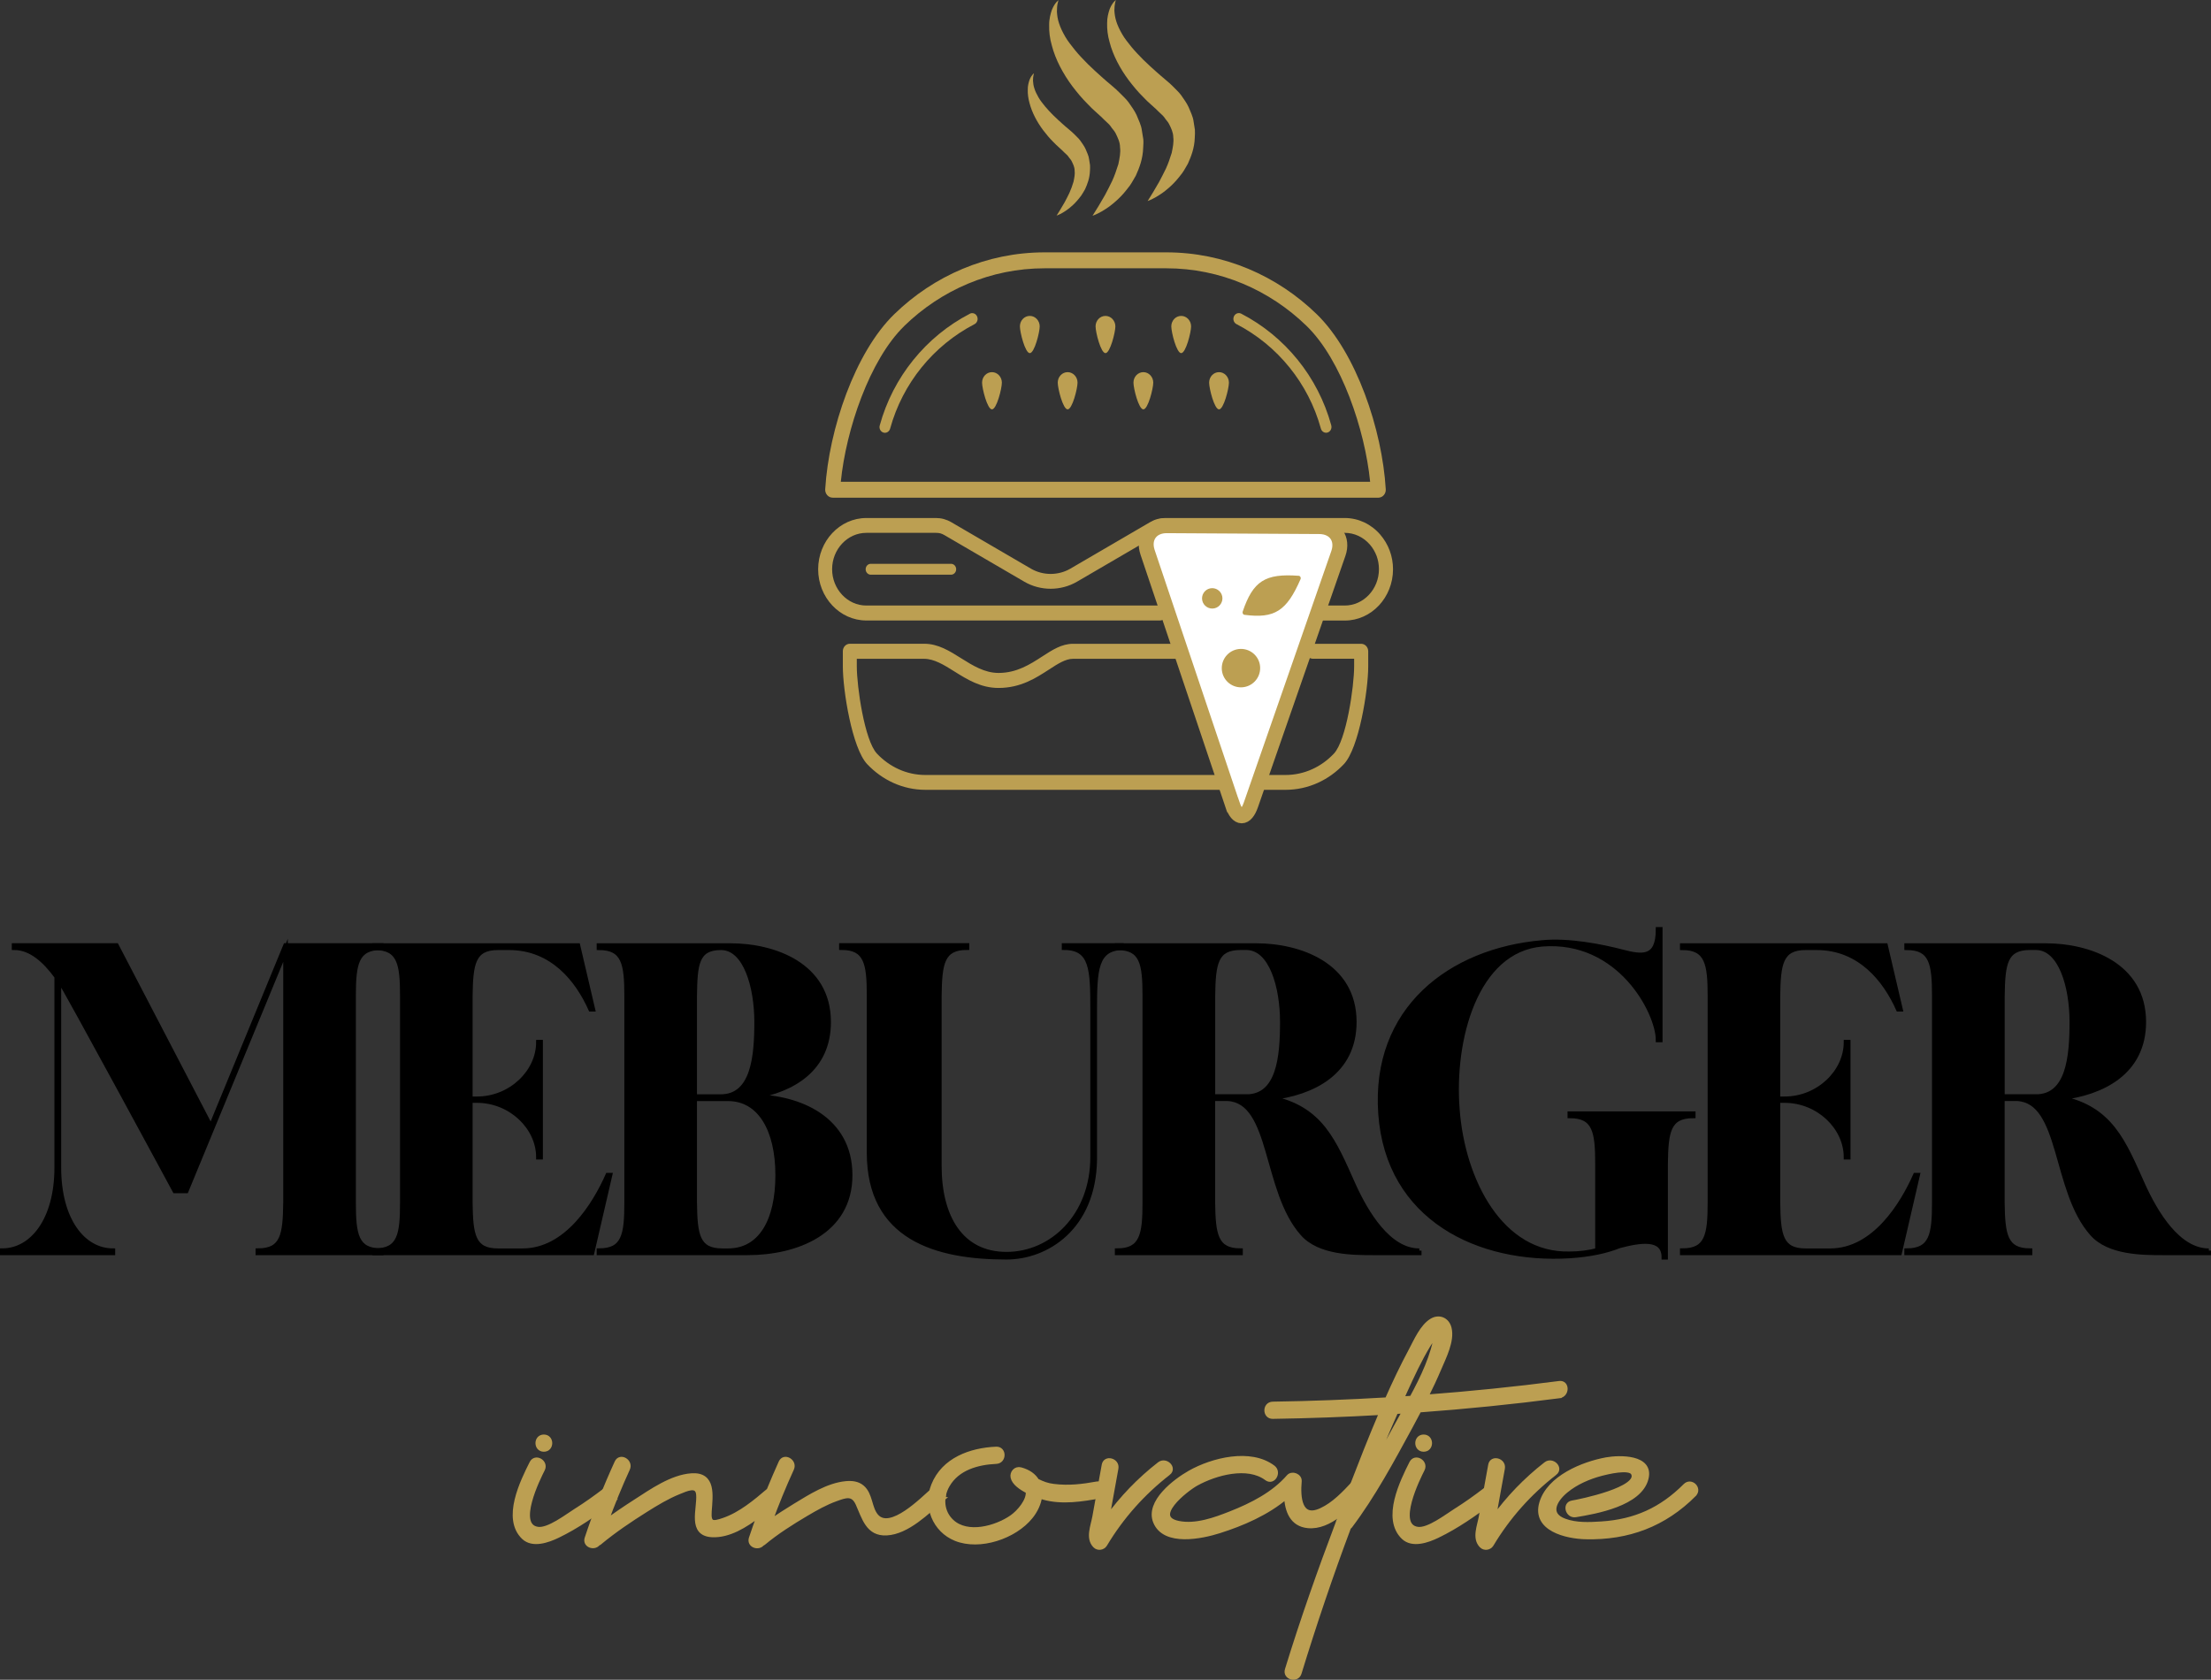 <svg xmlns="http://www.w3.org/2000/svg" id="Livello_1" viewBox="0 0 402.07 305.53"><rect x="0" y="0" width="402.07" height="305.53" fill="#333333" stroke="none"/><defs><style>.cls-1{fill:#fff;}.cls-2,.cls-3,.cls-4{fill:#bc9f52;}.cls-5{fill:none;stroke-width:2.71px;}.cls-5,.cls-3{stroke:#bc9f52;}.cls-5,.cls-3,.cls-6{stroke-miterlimit:10;}.cls-3,.cls-6{stroke-width:.83px;}.cls-4{fill-rule:evenodd;}.cls-6{stroke:#000;}</style></defs><g><path class="cls-6" d="M64.3,218.7c0,5.91,.48,8.78,5.03,8.78v.4h-22.44v-.4c4.55,0,4.95-2.87,5.03-8.78v-45.84l-18.05,43.76h-2.08s-19.65-36.41-21.08-38.49v34.26c0,9.5,4.39,15.09,9.82,15.09v.4H.41v-.4c5.43,0,9.9-5.59,9.9-15.09v-34.74c-2.16-2.95-4.71-5.27-7.75-5.27v-.4H21.18l17.17,32.98,13.57-32.98h17.41v.4c-4.55,0-5.03,2.95-5.03,8.78v37.53Z"></path><path class="cls-6" d="M110.93,213.75l-3.27,14.13h-39.53v-.4c4.55,0,5.03-2.87,5.03-8.78v-37.53c0-5.83-.48-8.78-5.03-8.78v-.4h36.97l2.71,11.58h-.4c-2.32-5.19-6.87-11.18-14.85-11.18h-2c-4.55,0-4.95,2.95-5.03,8.78v18.69h1.2c6.15,0,11.18-4.87,11.18-10.3h.4v20.92h-.4c0-5.43-5.03-10.3-11.18-10.3h-1.2v18.53c.08,5.91,.48,8.78,5.03,8.78h4.47c8.07,0,13.18-8.54,15.49-13.74h.4Z"></path><path class="cls-6" d="M154.6,213.75c0,10.46-9.9,14.13-18.61,14.13h-27.07v-.4c4.55,0,5.03-2.87,5.03-8.78v-37.53c0-5.83-.48-8.78-5.03-8.78v-.4h23.96c7.75,0,17.81,3.43,17.81,13.9,0,8.55-6.47,12.38-13.66,13.57,8.31,.08,17.57,3.99,17.57,14.29m-23.48-41.36c-4.47,0-4.71,3.03-4.79,8.78v18.29h4.71c5.91,0,6.55-7.19,6.55-13.57s-2-13.5-6.47-13.5m10.3,41.36c0-8.31-3.27-13.89-9.02-13.89h-6.07v18.85c.08,5.91,.48,8.78,5.03,8.78h1.04c5.91,0,9.02-5.43,9.02-13.74"></path><path class="cls-6" d="M204.35,171.98v.4c-5.11,0-5.27,3.99-5.27,11.34v27.15c-.16,12.46-8.78,17.81-16.05,17.81-12.78,0-24.99-3.51-24.99-19.01v-28.51c0-5.91-.48-8.79-5.03-8.79v-.4h22.84v.4c-4.55,0-4.95,2.88-5.03,8.79v30.91c0,9.26,3.91,16.05,12.22,16.05s15.65-7.03,15.65-17.65v-26.75c0-7.35-.08-11.34-5.19-11.34v-.4h10.86Z"></path><path class="cls-6" d="M258.09,227.48v.4h-8.46c-3.51,0-9.74,0-12.78-3.51-6.95-7.83-5.35-24.04-13.57-24.52h-2.72v18.85c.08,5.83,.48,8.78,5.03,8.78v.4h-22.44v-.4c4.55,0,5.03-2.95,5.03-8.78v-37.53c0-5.91-.48-8.78-5.03-8.78v-.4h25.32c7.75,0,17.81,3.43,17.81,13.89,0,9.18-7.51,12.94-15.17,13.82,9.18,1.84,11.5,7.99,15.01,15.81,2.32,5.11,6.39,11.98,11.98,11.98m-31.46-28.03c5.91,0,6.55-7.19,6.55-13.58s-2-13.5-6.55-13.5h-1.04c-4.55,0-4.95,2.88-5.03,8.78v18.29h6.07Z"></path><path class="cls-6" d="M307.92,202.57v.4c-4.55,0-4.95,2.88-5.03,8.71v17.01h-.32c0-3.83-4.47-3.03-8.07-2.08-2.4,.96-5.35,1.6-9.03,1.84-16.53,1.04-33.06-6.79-34.42-25.87-1.36-19.09,12.78-29.71,29.39-31.15,4.79-.48,10.86,.72,14.53,1.68,3.67,.96,6.55,1.36,6.55-4.07h.4v20.12h-.4c0-4.95-6.95-18.53-21.08-17.41-12.14,1.04-16.45,17.41-15.41,30.11,.96,12.78,7.83,26.51,20.44,26.19,1.76,0,3.52-.24,5.03-.64v-15.73c0-5.83-.48-8.71-5.03-8.71v-.4h22.44Z"></path><path class="cls-6" d="M348.72,213.75l-3.27,14.13h-39.53v-.4c4.55,0,5.03-2.87,5.03-8.78v-37.53c0-5.83-.48-8.78-5.03-8.78v-.4h36.97l2.71,11.58h-.4c-2.32-5.19-6.87-11.18-14.85-11.18h-2c-4.55,0-4.95,2.95-5.03,8.78v18.69h1.2c6.15,0,11.18-4.87,11.18-10.3h.4v20.92h-.4c0-5.43-5.03-10.3-11.18-10.3h-1.2v18.53c.08,5.91,.48,8.78,5.03,8.78h4.47c8.07,0,13.18-8.54,15.49-13.74h.4Z"></path><path class="cls-6" d="M401.66,227.48v.4h-8.46c-3.51,0-9.74,0-12.78-3.51-6.95-7.83-5.35-24.04-13.57-24.52h-2.72v18.85c.08,5.83,.48,8.78,5.03,8.78v.4h-22.44v-.4c4.55,0,5.03-2.95,5.03-8.78v-37.53c0-5.91-.48-8.78-5.03-8.78v-.4h25.32c7.75,0,17.81,3.43,17.81,13.89,0,9.18-7.51,12.94-15.17,13.82,9.18,1.84,11.5,7.99,15.01,15.81,2.32,5.11,6.39,11.98,11.98,11.98m-31.46-28.03c5.91,0,6.55-7.19,6.55-13.58s-2-13.5-6.55-13.5h-1.04c-4.55,0-4.95,2.88-5.03,8.78v18.29h6.07Z"></path></g><g><path class="cls-4" d="M187.27,57.46c.99,0,1.8,.86,1.8,1.91s-.95,4.86-1.8,4.86-1.8-3.8-1.8-4.86,.8-1.91,1.8-1.91Z"></path><path class="cls-4" d="M201.03,57.46c.99,0,1.8,.86,1.8,1.91s-.95,4.86-1.8,4.86-1.8-3.8-1.8-4.86,.8-1.91,1.8-1.91Z"></path><path class="cls-4" d="M214.8,57.46c.99,0,1.8,.86,1.8,1.91s-.95,4.86-1.8,4.86-1.8-3.8-1.8-4.86,.8-1.91,1.8-1.91Z"></path><path class="cls-4" d="M180.39,67.69c.99,0,1.8,.86,1.8,1.91s-.95,4.86-1.8,4.86-1.8-3.8-1.8-4.86,.8-1.91,1.8-1.91Z"></path><path class="cls-4" d="M194.15,67.69c.99,0,1.8,.86,1.8,1.91s-.95,4.86-1.8,4.86-1.8-3.8-1.8-4.86,.8-1.91,1.8-1.91Z"></path><path class="cls-4" d="M207.92,67.69c.99,0,1.8,.86,1.8,1.91s-.95,4.86-1.8,4.86-1.8-3.8-1.8-4.86,.8-1.91,1.8-1.91Z"></path><path class="cls-4" d="M221.68,67.69c.99,0,1.8,.86,1.8,1.91s-.95,4.86-1.8,4.86-1.8-3.8-1.8-4.86,.8-1.91,1.8-1.91Z"></path><path class="cls-4" d="M150.07,88.89c.67-10.78,5.38-24.79,12.58-31.77,7.16-6.95,16.78-11.22,27.32-11.22h22.13c10.54,0,20.16,4.27,27.32,11.22,7.22,7,11.94,21.05,12.58,31.87,.05,.8-.52,1.48-1.27,1.53-.03,0-.06,0-.09,0h0s-99.22,0-99.22,0c-.75,0-1.36-.65-1.36-1.45,0-.07,0-.13,.01-.19h0Zm14.41-29.63c-6.37,6.18-10.64,18.95-11.58,28.37h96.26c-.94-9.42-5.21-22.2-11.58-28.37-6.68-6.48-15.65-10.46-25.49-10.46h-22.13c-9.84,0-18.81,3.98-25.49,10.46Z"></path><path class="cls-4" d="M242.09,77.37c.15,.56-.15,1.14-.67,1.3-.52,.16-1.07-.16-1.22-.72-1.14-4.15-3.11-7.9-5.69-11.1-2.65-3.29-5.95-5.98-9.66-7.9-.49-.25-.7-.89-.46-1.41,.24-.52,.83-.74,1.32-.49,3.95,2.04,7.46,4.92,10.3,8.43,2.76,3.42,4.86,7.44,6.08,11.88h0Zm-65.73-20.31c.49-.25,1.09-.04,1.32,.49,.24,.52,.03,1.15-.46,1.41-3.71,1.92-7.01,4.62-9.66,7.9-2.58,3.2-4.55,6.96-5.69,11.1-.15,.56-.7,.88-1.22,.72-.52-.16-.83-.74-.67-1.3,1.22-4.45,3.33-8.47,6.08-11.88,2.83-3.51,6.35-6.39,10.3-8.43Z"></path><path class="cls-4" d="M213.91,117.11c.7,0,1.28,.61,1.28,1.36s-.57,1.36-1.28,1.36h-18.79c-1.35,0-2.76,.91-4.34,1.94-2.41,1.56-5.17,3.36-9.2,3.36-3.24,0-5.71-1.55-8.07-3.03-1.85-1.16-3.63-2.27-5.47-2.27h-12.23v1.39c0,3.64,1.4,13.45,3.66,15.85,2.26,2.4,5.37,3.89,8.8,3.89h65.5c3.43,0,6.55-1.49,8.81-3.9,2.26-2.41,3.67-12.21,3.67-15.86v-1.38h-7.5c-.7,0-1.28-.61-1.28-1.36s.57-1.36,1.28-1.36h8.78c.7,0,1.28,.61,1.28,1.36v2.73c0,4.4-1.69,14.88-4.41,17.78-2.72,2.9-6.48,4.69-10.62,4.69h-65.5c-4.13,0-7.88-1.8-10.6-4.69-2.72-2.89-4.41-13.38-4.41-17.77v-2.75c0-.75,.57-1.36,1.28-1.36h13.51c2.53,0,4.6,1.3,6.76,2.66,2.06,1.29,4.22,2.65,6.77,2.65,3.32,0,5.75-1.58,7.87-2.95,1.91-1.24,3.61-2.35,5.67-2.35h18.79Z"></path><path class="cls-4" d="M240.04,112.86c-.7,0-1.28-.61-1.28-1.36s.57-1.36,1.28-1.36h4.5c1.71,0,3.26-.74,4.39-1.94,1.13-1.2,1.83-2.85,1.83-4.67h0c0-.85-.15-1.66-.42-2.4-.29-.77-.71-1.48-1.23-2.08-.58-.67-1.29-1.21-2.08-1.58-.76-.35-1.6-.55-2.48-.55h-32.65c-.3,0-.56,.03-.79,.09-.24,.06-.48,.17-.73,.32l-14.52,8.47c-1.47,.86-3.14,1.29-4.8,1.29s-3.33-.43-4.8-1.29l-14.52-8.47c-.25-.15-.5-.25-.73-.32-.23-.06-.49-.09-.79-.09h-12.68c-1.71,0-3.26,.74-4.39,1.94-1.13,1.2-1.83,2.85-1.83,4.67h0c0,1.82,.7,3.47,1.83,4.67,1.13,1.2,2.68,1.94,4.39,1.94h53.39c.7,0,1.28,.61,1.28,1.36s-.57,1.36-1.28,1.36h-53.39c-2.41,0-4.6-1.05-6.19-2.74-1.59-1.69-2.57-4.02-2.57-6.58h0c0-2.56,.99-4.9,2.57-6.58,1.59-1.69,3.78-2.74,6.19-2.74h12.68c.48,0,.95,.06,1.42,.19,.46,.13,.9,.31,1.33,.56l14.52,8.47c1.09,.63,2.33,.95,3.57,.95s2.49-.32,3.57-.95l14.52-8.47c.43-.25,.86-.44,1.33-.56,.47-.13,.93-.19,1.42-.19h32.65c1.24,0,2.43,.28,3.51,.78,1.11,.52,2.11,1.28,2.93,2.23,.73,.85,1.33,1.84,1.73,2.93,.39,1.05,.6,2.2,.6,3.38h0c0,2.57-.99,4.9-2.57,6.59-1.59,1.69-3.78,2.74-6.19,2.74h-4.5Z"></path><path class="cls-4" d="M172.95,102.55c.51,0,.93,.44,.93,.99s-.42,.99-.93,.99h-14.6c-.51,0-.93-.44-.93-.99s.42-.99,.93-.99h14.6Z"></path><g><path class="cls-1" d="M224.14,146.38c.9,2.68,2.4,2.69,3.33,.02l15.91-45.73c.93-2.67-.62-4.87-3.46-4.89l-27.72-.16c-2.83-.02-4.41,2.17-3.51,4.85l15.44,45.91Z"></path><path class="cls-5" d="M224.14,146.38c.9,2.68,2.4,2.69,3.33,.02l15.91-45.73c.93-2.67-.62-4.87-3.46-4.89l-27.72-.16c-2.83-.02-4.41,2.17-3.51,4.85l15.44,45.91Z"></path></g><g><path class="cls-2" d="M229.16,121.46c.03,1.93-1.5,3.52-3.43,3.56-1.93,.03-3.52-1.5-3.55-3.43-.03-1.93,1.5-3.52,3.43-3.56,1.93-.03,3.52,1.5,3.55,3.43"></path><path class="cls-2" d="M218.63,109.22c-.21-1,.43-1.99,1.43-2.2,1-.21,1.98,.43,2.2,1.43,.21,1-.43,1.99-1.43,2.2-1,.21-1.98-.43-2.2-1.43"></path></g><path class="cls-2" d="M236.15,104.72c.14,.01,.26,.09,.33,.22,.07,.12,.08,.28,.02,.41-2.53,5.8-4.72,7.19-10.18,6.48-.02,0-.03,0-.05,0-.1-.03-.2-.1-.25-.2-.07-.11-.08-.25-.04-.38,1.89-5.57,4.08-6.97,10.18-6.52"></path><g><path class="cls-2" d="M198.68,39.24s.39-.63,1.08-1.74c.32-.55,.71-1.22,1.16-1.98,.42-.77,.86-1.65,1.32-2.59,.44-.95,.8-2.01,1.13-3.06,.23-1.07,.44-2.14,.31-3.07,0-.95-.41-1.74-.83-2.61-.22-.44-.64-.81-.9-1.25-.31-.43-.8-.78-1.18-1.18l-.3-.3c-.07-.07-.05-.06-.2-.2l-.19-.17-.75-.68c-.51-.44-.98-.9-1.5-1.45-1.04-1.03-1.96-2.14-2.82-3.27-1.71-2.29-3.08-4.87-3.74-7.44-.37-1.26-.51-2.54-.48-3.65-.02-1.12,.25-2.09,.49-2.79,.58-1.42,1.24-1.76,1.2-1.78,0,0-.05,.19-.14,.56-.09,.35-.14,.89-.14,1.52,.04,.64,.12,1.36,.39,2.14,.25,.77,.63,1.58,1.12,2.42,.48,.83,1.14,1.65,1.82,2.5,.69,.84,1.49,1.68,2.33,2.52,.86,.84,1.77,1.68,2.68,2.48,.43,.41,.96,.82,1.47,1.26l.76,.66,.19,.16,.17,.17,.43,.41c.56,.6,1.15,1.07,1.68,1.79,.51,.76,1.04,1.43,1.45,2.31,.36,.95,.84,1.76,.97,2.86l.25,1.54c.05,.51,0,1.03-.02,1.53-.06,2.05-.71,3.71-1.34,5.09-.37,.63-.71,1.27-1.08,1.8-.4,.5-.76,1.01-1.14,1.43-.75,.86-1.5,1.51-2.17,2.05-.67,.54-1.29,.92-1.8,1.22-1.03,.59-1.66,.79-1.66,.79Z"></path><path class="cls-2" d="M192.13,39.24s.26-.42,.71-1.15c.21-.36,.47-.8,.77-1.31,.28-.51,.57-1.09,.87-1.71,.29-.63,.53-1.33,.74-2.02,.15-.71,.29-1.41,.2-2.03,0-.63-.27-1.15-.55-1.73-.14-.29-.42-.53-.6-.83-.2-.29-.52-.51-.78-.78l-.2-.2s-.03-.04-.13-.13l-.12-.11-.49-.45c-.33-.29-.65-.6-1-.96-.69-.68-1.29-1.42-1.86-2.16-1.13-1.51-2.03-3.22-2.47-4.92-.24-.83-.34-1.68-.32-2.41-.02-.74,.17-1.38,.33-1.84,.38-.94,.82-1.16,.8-1.18,0,0-.03,.13-.09,.37-.06,.23-.09,.59-.09,1,.03,.42,.08,.9,.26,1.42,.16,.51,.42,1.05,.74,1.6,.31,.55,.75,1.09,1.2,1.65,.46,.56,.99,1.11,1.54,1.66,.57,.55,1.17,1.11,1.77,1.64,.28,.27,.64,.54,.97,.83l.5,.43,.13,.11,.11,.11,.29,.27c.37,.4,.76,.71,1.1,1.18,.34,.5,.69,.94,.96,1.53,.24,.63,.56,1.17,.64,1.89l.16,1.02c.03,.34,0,.68-.01,1.01-.04,1.35-.47,2.45-.88,3.36-.25,.42-.47,.84-.72,1.19-.27,.33-.5,.67-.76,.94-.49,.57-.99,1-1.43,1.36-.44,.35-.85,.61-1.19,.81-.68,.39-1.1,.52-1.1,.52Z"></path><path class="cls-2" d="M208.7,36.56s.37-.59,1.01-1.63c.3-.51,.66-1.14,1.08-1.85,.39-.72,.8-1.54,1.23-2.41,.41-.89,.75-1.87,1.05-2.85,.21-.99,.41-1.99,.29-2.86-.01-.89-.38-1.63-.78-2.43-.2-.41-.59-.75-.84-1.17-.29-.4-.74-.73-1.1-1.1l-.28-.28c-.07-.06-.04-.06-.18-.18l-.18-.16-.7-.63c-.47-.41-.92-.84-1.4-1.35-.97-.96-1.83-2-2.63-3.05-1.59-2.13-2.87-4.54-3.49-6.94-.34-1.17-.48-2.37-.45-3.41-.02-1.04,.24-1.95,.46-2.6,.54-1.32,1.15-1.64,1.12-1.66,0,0-.05,.18-.13,.52-.08,.33-.12,.83-.13,1.41,.04,.59,.12,1.27,.36,2,.23,.72,.59,1.48,1.04,2.26,.44,.78,1.06,1.54,1.69,2.33,.65,.79,1.39,1.56,2.17,2.35,.8,.78,1.65,1.56,2.5,2.31,.4,.38,.9,.76,1.37,1.18l.71,.61,.18,.15,.16,.15,.41,.39c.52,.56,1.07,1,1.56,1.67,.47,.71,.97,1.33,1.35,2.16,.34,.89,.79,1.64,.91,2.66l.23,1.44c.04,.48,0,.96-.02,1.43-.05,1.91-.67,3.46-1.25,4.75-.35,.59-.66,1.19-1.01,1.68-.37,.47-.71,.94-1.07,1.33-.69,.8-1.4,1.41-2.02,1.91-.63,.5-1.21,.86-1.68,1.14-.96,.55-1.55,.74-1.55,.74Z"></path></g></g><g><path class="cls-3" d="M111.25,273.01c-3.08,2.36-6.35,4.64-9.86,6.33-1.73,.83-4.51,1.84-6.16,.27-3.57-3.42-.21-10.17,1.47-13.51,.67-1.32,2.65-.16,1.98,1.16-.78,1.54-5.15,10.28-.87,10.87,1.95,.27,5.27-2.31,6.83-3.29,1.88-1.18,3.68-2.46,5.44-3.81,1.17-.9,2.32,1.1,1.16,1.98Zm-12.35-11.67c1.48,0,1.48,2.3,0,2.3s-1.48-2.3,0-2.3Z"></path><path class="cls-3" d="M171.27,272.73c-2.66,2.28-6.26,5.93-10.03,6.13-3.41,.18-4.08-2.79-5.24-5.35-.9-1.98-2.21-1.5-4-.85-1.89,.68-3.68,1.69-5.4,2.71-2.67,1.58-5.37,3.29-7.76,5.28-.07,.06-.16,.09-.24,.13-.7,.89-2.42,.28-2.01-.98,.48-1.45,.99-2.88,1.52-4.31-2.58,2-5.58,3.83-8.57,3.7-4.18-.18-2.32-4.71-2.53-7.33-.16-2.04-2.23-1.01-3.58-.47-2.1,.85-4.08,2.05-5.99,3.25-2.91,1.83-5.82,3.79-8.47,6-.08,.06-.16,.09-.24,.13-.7,.88-2.42,.28-2-.98,1.56-4.7,3.38-9.3,5.44-13.8,.61-1.34,2.59-.18,1.98,1.16-1.45,3.17-2.76,6.38-3.95,9.64,1.73-1.28,3.51-2.49,5.31-3.64,2.93-1.89,6.64-4.52,10.25-4.76,4.07-.28,3.45,3.64,3.25,6.51-.16,2.25,.57,2.29,2.56,1.6,3.08-1.05,5.78-3.32,8.21-5.39,.01,0,.02-.01,.03-.02,.7-1.71,1.43-3.41,2.19-5.1,.61-1.34,2.59-.18,1.98,1.16-1.46,3.19-2.78,6.43-3.98,9.72,1.5-1.07,3.06-2.07,4.62-3.02,2.71-1.65,5.97-3.73,9.22-4.03,1.05-.1,2.12,0,2.95,.71,1.55,1.33,1.3,3.73,2.53,5.2,2.57,3.07,8.6-3.18,10.29-4.63,1.12-.96,2.75,.66,1.62,1.63Z"></path><path class="cls-3" d="M200.1,272.11c-3.33,.6-6.92,1.19-10.27,.27-.21-.06-.46-.13-.73-.23-.16,1.27-.76,2.6-1.68,3.73-2.91,3.61-9.24,5.77-13.63,3.99-3.84-1.56-5.55-5.92-4.04-9.71,1.85-4.65,6.76-6.41,11.41-6.61,1.48-.06,1.47,2.23,0,2.3-3.4,.15-7.07,1.16-8.87,4.31-1.23,2.15-1.1,4.83,.78,6.59,2.85,2.66,8.06,1.2,10.91-.77,1.36-.94,3.19-3.1,2.95-4.73-1.31-.66-2.53-1.54-2.74-2.54-.18-.84,.53-1.65,1.41-1.41,1.46,.39,2.42,1.13,2.96,2.04,.01,0,.03,.01,.04,.02,1.01,.51,1.88,.83,3,.96,2.73,.34,5.19,.05,7.89-.44,1.45-.26,2.06,1.95,.61,2.21Z"></path><path class="cls-3" d="M212.47,267.93c-4.64,3.61-8.51,7.94-11.53,12.99-.38,.63-1.28,.76-1.8,.23-1.35-1.37-.39-3.56-.09-5.24,.57-3.15,1.14-6.3,1.71-9.44,.26-1.45,2.47-.83,2.21,.61-.38,2.1-.76,4.2-1.14,6.3-.17,.93-.34,1.86-.5,2.79,2.68-3.72,5.86-7.02,9.51-9.86,1.15-.9,2.79,.72,1.63,1.62Z"></path><path class="cls-3" d="M247.82,271.39c-2.4,2.57-6.02,6.53-9.97,6.15-2.93-.29-3.79-2.78-3.93-5.32-3.47,2.97-7.99,4.92-12.23,6.26-3.15,1-9.9,2.43-11.58-1.68-1.47-3.6,3.65-7.45,6.27-8.93,4.1-2.32,11-4.06,15.12-.96,1.17,.88,.02,2.87-1.16,1.98-3.45-2.59-9.31-.97-12.8,.96-1.98,1.1-8.35,6.16-3.24,7.2,3.15,.64,6.64-.63,9.54-1.78,3.82-1.51,7.77-3.51,10.5-6.66,.63-.73,2.05-.16,1.96,.81-.26,2.87,.01,7.1,3.94,5.29,2.35-1.08,4.22-3.09,5.96-4.95,1.01-1.08,2.63,.54,1.62,1.63Z"></path><path class="cls-3" d="M283.57,253.91c-8.47,1.1-16.97,1.96-25.49,2.58-.54,1.03-1.09,2.06-1.64,3.08-3.32,6.1-6.73,12.45-10.92,18.01-.08,.1-.16,.18-.25,.25-3.28,8.75-6.27,17.61-8.99,26.48-.43,1.41-2.65,.81-2.21-.61,2.77-9.03,5.92-17.94,9.26-26.78,.02-.14,.07-.28,.16-.42,.69-1.82,1.37-3.63,2.07-5.44,1.82-4.71,3.66-9.45,5.66-14.12-6.58,.38-13.17,.62-19.77,.72-1.48,.02-1.48-2.27,0-2.3,6.94-.1,13.87-.37,20.79-.78,1.36-3.07,2.8-6.1,4.38-9.05,.9-1.69,2-4.25,3.72-5.3,1.37-.84,2.85-.18,3.22,1.37,.55,2.28-.97,5.24-1.82,7.24-.75,1.77-1.57,3.52-2.43,5.24,8.1-.61,16.19-1.43,24.26-2.48,1.46-.19,1.44,2.11,0,2.3Zm-28.15,2.76c-.52,.03-1.04,.07-1.57,.1-1.64,3.7-3.22,7.43-4.74,11.2,1.87-3.16,3.62-6.39,5.35-9.56,.31-.57,.63-1.16,.96-1.74Zm-.52-2.26c.61-.04,1.22-.08,1.82-.12,2.03-3.75,3.94-7.72,4.55-11.82-.46,.74-1.05,1.41-1.51,2.16-1.64,2.7-2.97,5.6-4.28,8.47-.2,.43-.38,.87-.58,1.3Z"></path><path class="cls-3" d="M271.24,273.01c-3.08,2.36-6.35,4.64-9.86,6.33-1.73,.83-4.51,1.84-6.16,.27-3.57-3.42-.21-10.17,1.47-13.51,.67-1.32,2.65-.16,1.98,1.16-.78,1.54-5.15,10.28-.87,10.87,1.95,.27,5.27-2.31,6.83-3.29,1.88-1.18,3.68-2.46,5.44-3.81,1.17-.9,2.32,1.1,1.16,1.98Zm-12.35-11.67c1.48,0,1.48,2.3,0,2.3s-1.48-2.3,0-2.3Z"></path><path class="cls-3" d="M282.75,267.93c-4.64,3.61-8.51,7.94-11.53,12.99-.38,.63-1.28,.76-1.8,.23-1.35-1.37-.39-3.56-.09-5.24,.57-3.15,1.14-6.3,1.71-9.44,.26-1.45,2.47-.83,2.21,.61-.38,2.1-.76,4.2-1.14,6.3-.17,.93-.34,1.86-.5,2.79,2.68-3.72,5.86-7.02,9.51-9.86,1.15-.9,2.79,.72,1.63,1.62Z"></path><path class="cls-3" d="M308.08,271.82c-5.45,5.47-11.99,7.92-19.72,7.74-3.47-.08-9.42-1.44-8.03-6.18,1.35-4.61,7.52-7.11,11.77-7.89,2.37-.43,8.27-.57,7.27,3.43-1.15,4.63-9.17,6.02-12.84,6.63-1.45,.24-2.06-1.97-.61-2.21,1.4-.23,12.54-2.5,11.08-5.37-.64-1.26-4.88-.17-5.79,.06-2.3,.61-4.61,1.6-6.45,3.12-2.04,1.68-3.48,4.29-.24,5.48,2.12,.78,4.48,.66,6.69,.52,6.14-.39,10.93-2.57,15.27-6.92,1.04-1.05,2.65,.53,1.6,1.58Z"></path></g></svg>